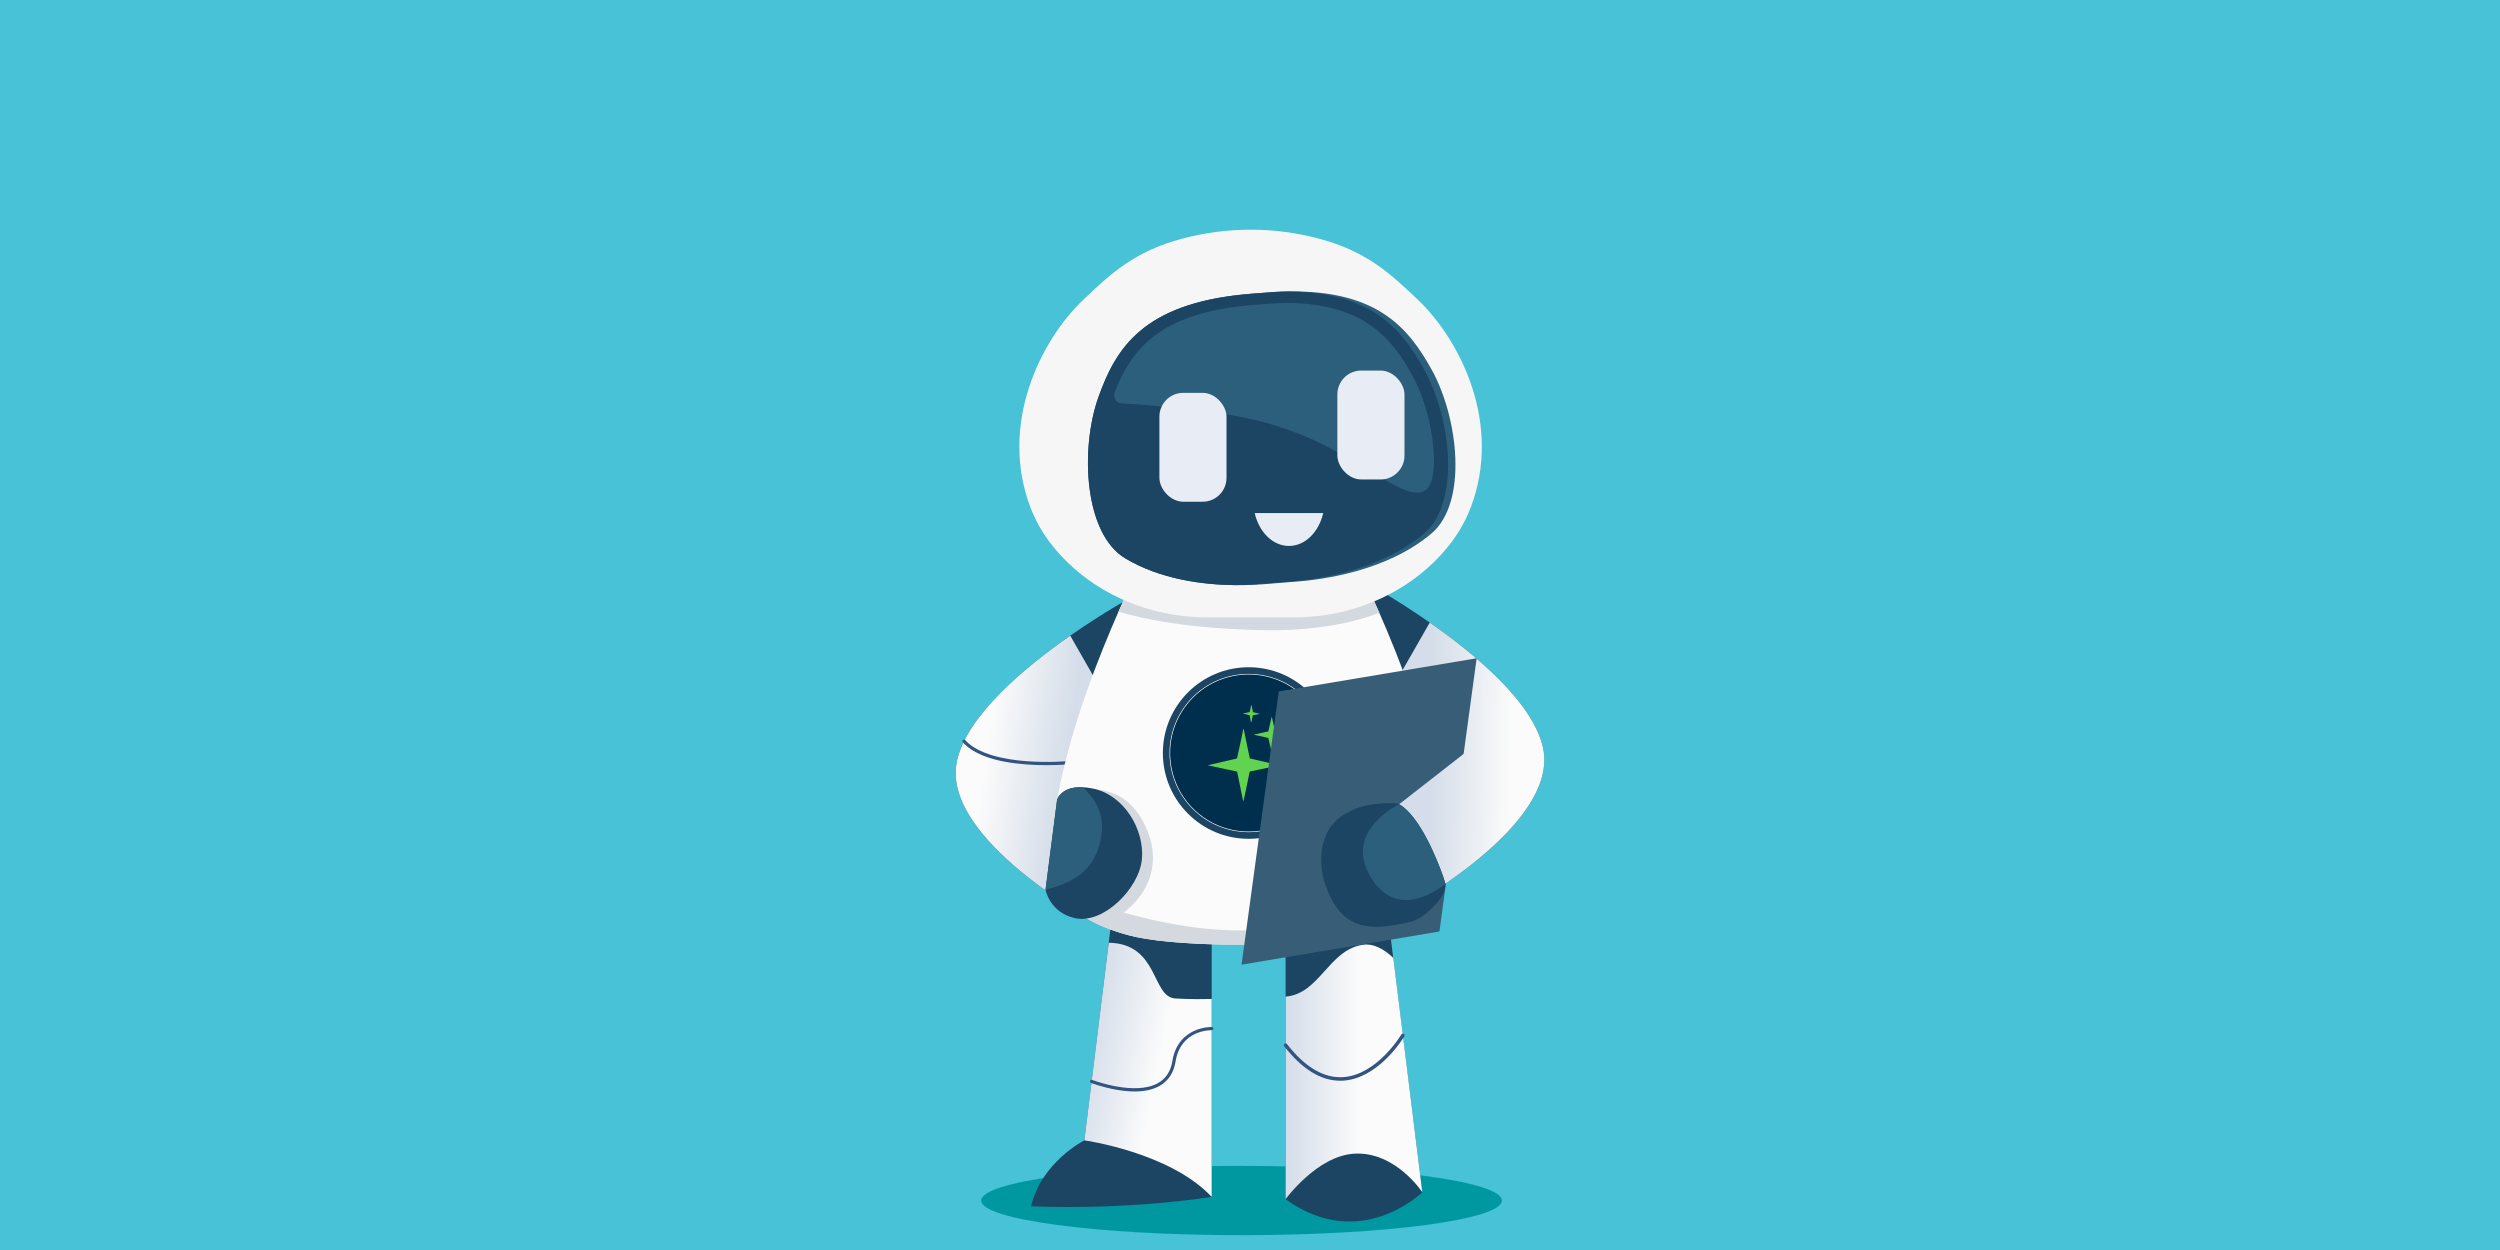 <?xml version="1.0" encoding="UTF-8"?><svg xmlns="http://www.w3.org/2000/svg" xmlns:xlink="http://www.w3.org/1999/xlink" viewBox="0 0 400 200"><defs><style>.h{fill:none;}.i{fill:url(#g);}.j{fill:url(#f);}.k{fill:url(#e);}.l{fill:url(#d);}.m{fill:url(#c);}.n{fill:#e8edf5;}.o{fill:#f6f6f6;}.p{fill:#385e77;}.q{isolation:isolate;}.r{fill:#335380;}.s{fill:#62d350;}.t{mix-blend-mode:color-dodge;}.t,.u{fill:#002e4d;}.v{fill:#1b4563;}.w{fill:#47c2d6;}.x{fill:#0098a0;}.y{fill:#d3d9df;}.z{clip-path:url(#b);}.aa{fill:#fbfbfb;}.ab{fill:#2c5f7c;}</style><clipPath id="b"><rect class="h" width="400" height="200"/></clipPath><linearGradient id="c" x1="4241.04" y1="171.498" x2="4262.914" y2="171.498" gradientTransform="translate(4468.609) rotate(-180) scale(1 -1)" gradientUnits="userSpaceOnUse"><stop offset=".457" stop-color="#fbfbfb"/><stop offset="1" stop-color="#d4dde9"/></linearGradient><linearGradient id="d" x1="4322.013" y1="120.882" x2="4298.245" y2="124.293" xlink:href="#c"/><linearGradient id="e" x1="252.996" y1="123.082" x2="228.619" y2="122.669" gradientTransform="matrix(1,0,0,1,0,0)" xlink:href="#c"/><linearGradient id="f" x1="4273.247" y1="172.94" x2="4295.14" y2="168.789" xlink:href="#c"/><linearGradient id="g" x1="252.266" y1="133.273" x2="228.756" y2="132.875" gradientTransform="matrix(1,0,0,1,0,0)" xlink:href="#c"/></defs><g class="q"><g id="a"><rect class="w" width="400" height="200"/><g class="z"><ellipse class="x" cx="198.648" cy="192.085" rx="41.653" ry="5.543"/><path class="v" d="M205.695,140.393v51.476c11.948,8.637,21.874-1.105,21.874-1.105l-4.895-39.457-1.354-10.914h-15.625Z"/><path class="m" d="M205.695,159.459v32.41s5.008-6.899,10.937-7.278c6.639-.42,10.937,6.172,10.937,6.172l-4.635-37.489c-1.442-1.395-3.181-2.412-5.031-2.087-5.356.934-6.817,7.847-12.209,8.272Z"/><path class="r" d="M214.438,172.918c-3.1,0-6.113-1.855-8.964-5.523-.095-.122-.073-.298.049-.394.122-.095.298-.073.393.049,2.883,3.708,5.905,5.488,8.983,5.292,5.427-.346,9.276-6.76,9.315-6.824.079-.133.251-.177.384-.099.133.079.177.251.099.384-.041.069-1.012,1.7-2.697,3.401-2.247,2.268-4.69,3.547-7.064,3.698-.166.011-.332.016-.497.016Z"/><path class="v" d="M175.614,147.76l8.092-14.057s-13.928-7.341-12.683-11.675c.667-2.321,3.581-6.537,6.143-9.952,2.223-2.96,4.179-5.318,4.179-5.318l.061-11.426s-4.632,2.515-10.166,6.373c-7.445,5.193-16.521,12.814-18.116,20-2.78,12.522,22.49,26.055,22.49,26.055Z"/><path class="l" d="M175.614,147.76l8.092-14.057s-13.928-7.341-12.683-11.675c.667-2.321,3.581-6.537,6.143-9.952l-5.926-10.37c-7.445,5.193-16.521,12.814-18.116,20-2.78,12.522,22.49,26.055,22.49,26.055Z"/><path class="r" d="M167.418,122.428c-.967,0-2.062-.03-3.205-.116-4.927-.371-8.346-1.56-10.161-3.534-.096-.105-.089-.268.015-.364.105-.096.268-.089.364.015,4.13,4.491,16.444,3.354,16.568,3.342.141-.012.268.09.281.231.014.142-.09.268-.231.281-.022.002-1.517.144-3.631.144Z"/><path class="v" d="M224.386,145.662l-8.092-14.057s13.929-7.341,12.683-11.675c-.667-2.321-3.581-6.537-6.143-9.952-2.223-2.96-4.179-5.318-4.179-5.318l-.061-11.426s4.632,2.515,10.166,6.373c7.445,5.193,16.521,12.814,18.116,20,2.78,12.522-22.49,26.055-22.49,26.055Z"/><path class="k" d="M224.386,145.662l-8.092-14.057s13.929-7.341,12.683-11.675c-.667-2.321-3.581-6.537-6.143-9.952l5.926-10.37c7.445,5.193,16.521,12.814,18.116,20,2.78,12.522-22.49,26.055-22.49,26.055Z"/><path class="v" d="M193.873,148.764v42.739s-12.685,2.12-28.903,1.51c1.664-7.101,8.523-10.555,8.523-10.555l3.905-31.62.257-2.169,16.217.095Z"/><path class="j" d="M193.873,159.826v31.677c-6.684-7.141-20.38-9.045-20.38-9.045l3.905-31.62c8.05.131,6.824,8.697,10.654,8.919,2.382.137,4.495.114,5.82.068Z"/><path class="r" d="M181.545,174.637c-.911,0-1.909-.097-2.99-.29-2.211-.395-3.918-1.052-3.99-1.08-.133-.051-.198-.201-.147-.333.051-.133.201-.198.333-.147.068.026,6.852,2.615,10.554.495,1.249-.715,2.016-1.905,2.281-3.536.467-2.881,2.156-4.205,3.491-4.808,1.437-.649,2.75-.619,2.804-.618.142.004.254.123.25.265-.004.14-.118.25-.258.25h-.007c-.203-.006-4.95-.074-5.772,4.992-.291,1.792-1.143,3.105-2.534,3.901-1.056.605-2.4.907-4.015.908Z"/><path class="aa" d="M168.528,140.701c.07.543.241,1.082.498,1.608,1.106,2.267,3.825,4.334,7.217,5.832,1.716.758,3.606,1.369,5.545,1.786,4.148.892,10.817,1.2,15.076,1.2h5.843c4.259,0,10.928-.307,15.074-1.2,6.66-1.431,12.73-5.158,13.26-9.226.454-3.494.226-7.487-.432-11.643-1.812-11.443-6.884-24.12-9.914-31-1.404-3.188-2.369-5.131-2.369-5.131h-37.082s-.927,1.867-2.285,4.943c-2.87,6.494-7.662,18.378-9.7,29.453-.881,4.776-1.249,9.401-.73,13.378Z"/><path class="y" d="M168.528,140.701c.07.543.241,1.082.498,1.608,1.106,2.267,3.825,4.334,7.217,5.832,2.038-.929,3.975-2.209,5.532-3.972,2.526-2.859,3.519-6.787,1.932-10.935-3.372-8.803-10.87-7.257-14.449-5.911-.881,4.776-1.249,9.401-.73,13.378Z"/><path class="y" d="M169.027,142.309c1.665,3.414,6.992,6.378,12.762,7.618,4.148.892,10.817,1.2,15.076,1.2h5.843c4.259,0,10.928-.307,15.074-1.2,6.66-1.431,12.73-5.158,13.26-9.226.454-3.494.226-7.487-.432-11.643-4.95,11.038-19.852,29.848-61.582,13.251Z"/><path class="y" d="M178.959,97.87c3.895,1.166,11.128,2.691,22.823,2.953,8.508.19,14.675-1.175,18.913-2.765-1.404-3.188-2.369-5.131-2.369-5.131h-37.082s-.927,1.867-2.285,4.943Z"/><circle class="v" cx="199.785" cy="120.484" r="13.726"/><circle class="aa" cx="199.785" cy="120.484" r="12.659"/><path class="u" d="M190.063,112.529c-2.85,3.483-3.519,8.043-2.168,12.013.728,2.147,2.046,4.123,3.932,5.667,1.886,1.543,4.084,2.445,6.333,2.733,4.159.538,8.495-1.019,11.346-4.503,4.394-5.369,3.603-13.283-1.766-17.676-5.369-4.394-13.283-3.603-17.676,1.766Z"/><path class="s" d="M198.998,116.682l.968,4.668,4.694,1.099-4.711,1.005c-.321,1.524-.606,3.061-.953,4.58-.019.082.035.091-.104.079l-.952-4.658-4.711-1.005,4.693-1.1c.314-1.53.696-3.05.971-4.588.016-.087-.033-.09.103-.079Z"/><polygon class="s" points="206.339 117.522 203.991 118.057 203.482 120.405 202.931 118.072 200.571 117.547 202.932 117.024 203.482 114.637 204.006 116.997 206.339 117.522"/><path class="s" d="M200.257,112.855l.222,1.089,1.089.273-1.092.218c-.059.04-.184.861-.219,1.015-.019.082.034.091-.104.079l-.218-1.093-1.092-.27,1.089-.222c.123-.325.162-.67.223-1.01.016-.087-.033-.09.103-.079Z"/><path class="t" d="M207.53,111.292c-.602-.282-1.719-1.976-4.536-2.653-6.494-1.561-13.1,1.976-14.889,8.411-1.045,3.757-.296,5.093-.296,5.093,0,0-2.062-8.365,19.721-10.851Z"/><path class="v" d="M169.129,127.996l-1.845,14.362s.661,3.66,4.74,4.552c4.517.986,10.284-4.791,10.686-9.477.407-4.679-2.83-10.226-7.822-11.26-.633-.131-1.2-.198-1.703-.219-3.475-.14-4.056,2.041-4.056,2.041Z"/><path class="ab" d="M169.129,127.996l-1.844,14.356c4.455-1.115,8.297-3.14,8.987-9.101.385-3.338-1.288-5.734-3.087-7.296-3.475-.14-4.056,2.041-4.056,2.041Z"/><path class="o" d="M173.29,47.992c4.58-4.377,8.334-7.783,15.79-9.789,7.199-1.937,14.829-1.937,22.027,0,7.456,2.007,11.21,5.412,15.79,9.789,6.855,6.552,13.446,19.917,8.437,33.151-1.538,4.064-4.146,7.296-7.021,9.824-5.861,5.152-13.522,7.819-21.347,7.819h-6.872s-6.872,0-6.872,0c-7.824,0-15.485-2.666-21.347-7.819-2.875-2.527-5.483-5.76-7.021-9.824-5.009-13.234,1.582-26.599,8.437-33.151Z"/><path class="ab" d="M180.02,89.325c5.659,3.4,12.528,4.242,17.631,4.299,1.619.018,3.061-.042,4.231-.125.41-.017.782-.048,1.124-.083.379-.039.767-.07,1.153-.101.388-.033.774-.064,1.155-.086.344-.02.716-.05,1.124-.099.195-.015.388-.024.574-.039,4.347-.296,14.831-1.641,22.028-7.739,5.843-4.956,4.309-18.45.055-26.154-3.733-6.759-8.716-12.727-22.784-12.567h-.077c-1.477.02-3.056.107-4.743.267-.081,0-.156.005-.237.02-.283.015-.567.037-.85.061-.283.022-.567.046-.848.077l-.239.018c-16.45,1.542-20.782,8.661-23.564,16.448-2.956,8.286-2.3,21.851,4.266,25.803Z"/><path class="v" d="M180.02,89.325c5.659,3.4,12.528,4.242,17.631,4.299,1.141-.013,2.171-.062,3.046-.125.41-.017.784-.048,1.126-.083.379-.039.765-.07,1.153-.101.386-.033.774-.064,1.155-.086.342-.02.716-.05,1.124-.099.193-.015.386-.024.574-.039,4.345-.296,14.829-1.641,22.028-7.739,5.843-4.956,4.307-18.45.053-26.154-3.626-6.566-8.431-12.386-21.599-12.567h-.077c-1.477.02-3.056.107-4.743.267-.081,0-.156.005-.237.02-.283.015-.567.037-.85.061-.283.022-.567.046-.848.077l-.239.018c-16.45,1.542-20.782,8.661-23.564,16.448-2.956,8.286-2.3,21.851,4.266,25.803Z"/><path class="ab" d="M229.437,73.491c-.1-4.692-1.456-9.777-3.479-13.441-3.343-6.053-7.773-11.419-19.913-11.586h-.071c-1.362.019-2.817.098-4.372.246-.075,0-.144.005-.219.019-.261.014-.522.034-.784.056-.261.02-.522.042-.782.071l-.221.017c-14.165,1.327-18.584,7.141-21.195,13.752-.302.764.061,1.834.88,1.889,18.781,1.251,23.684,3.189,26.951,4.303,13.616,4.642,23.204,17.053,23.204,4.675Z"/><path class="n" d="M211.714,82.09c-.698,3.04-2.886,5.261-5.481,5.261s-4.784-2.221-5.481-5.261h10.963Z"/><rect class="n" x="213.979" y="59.292" width="10.738" height="17.423" rx="3.817" ry="3.817" transform="translate(438.696 136.006) rotate(180)"/><rect class="n" x="185.504" y="62.854" width="10.738" height="17.423" rx="3.817" ry="3.817" transform="translate(381.746 143.131) rotate(180)"/><polygon class="p" points="230.309 149.037 198.648 154.348 204.604 110.631 236.265 105.32 230.309 149.037"/><polygon class="i" points="217.319 133.787 225.197 145.3 231.812 140.982 234.363 120.484 217.319 133.787"/><path class="v" d="M230.13,144.204c-1.017,1.193-2.562,2.779-4.288,3.224-6.925,1.79-11.319,1.24-13.783-5.859-1.228-3.541-1.118-9.075,3.385-11.491,2.318-1.242,3.95-1.373,5.165-1.494.726-.073,2.752-.196,3.256.093,3.377,1.927,6.174,9.147,6.995,11.447.16.449.245.71.245.71,0,0,.089.192.123.53.002.018.002.038.004.057.048.595-.089,1.596-1.1,2.781Z"/><path class="ab" d="M231.24,141.413s-.004.004-.01.01c-.305.261-7.428,6.296-11.882-1.029-4.552-7.487,4.516-11.716,4.516-11.716,3.377,1.927,6.174,9.147,6.995,11.447l.368,1.24.014.048Z"/></g></g></g></svg>